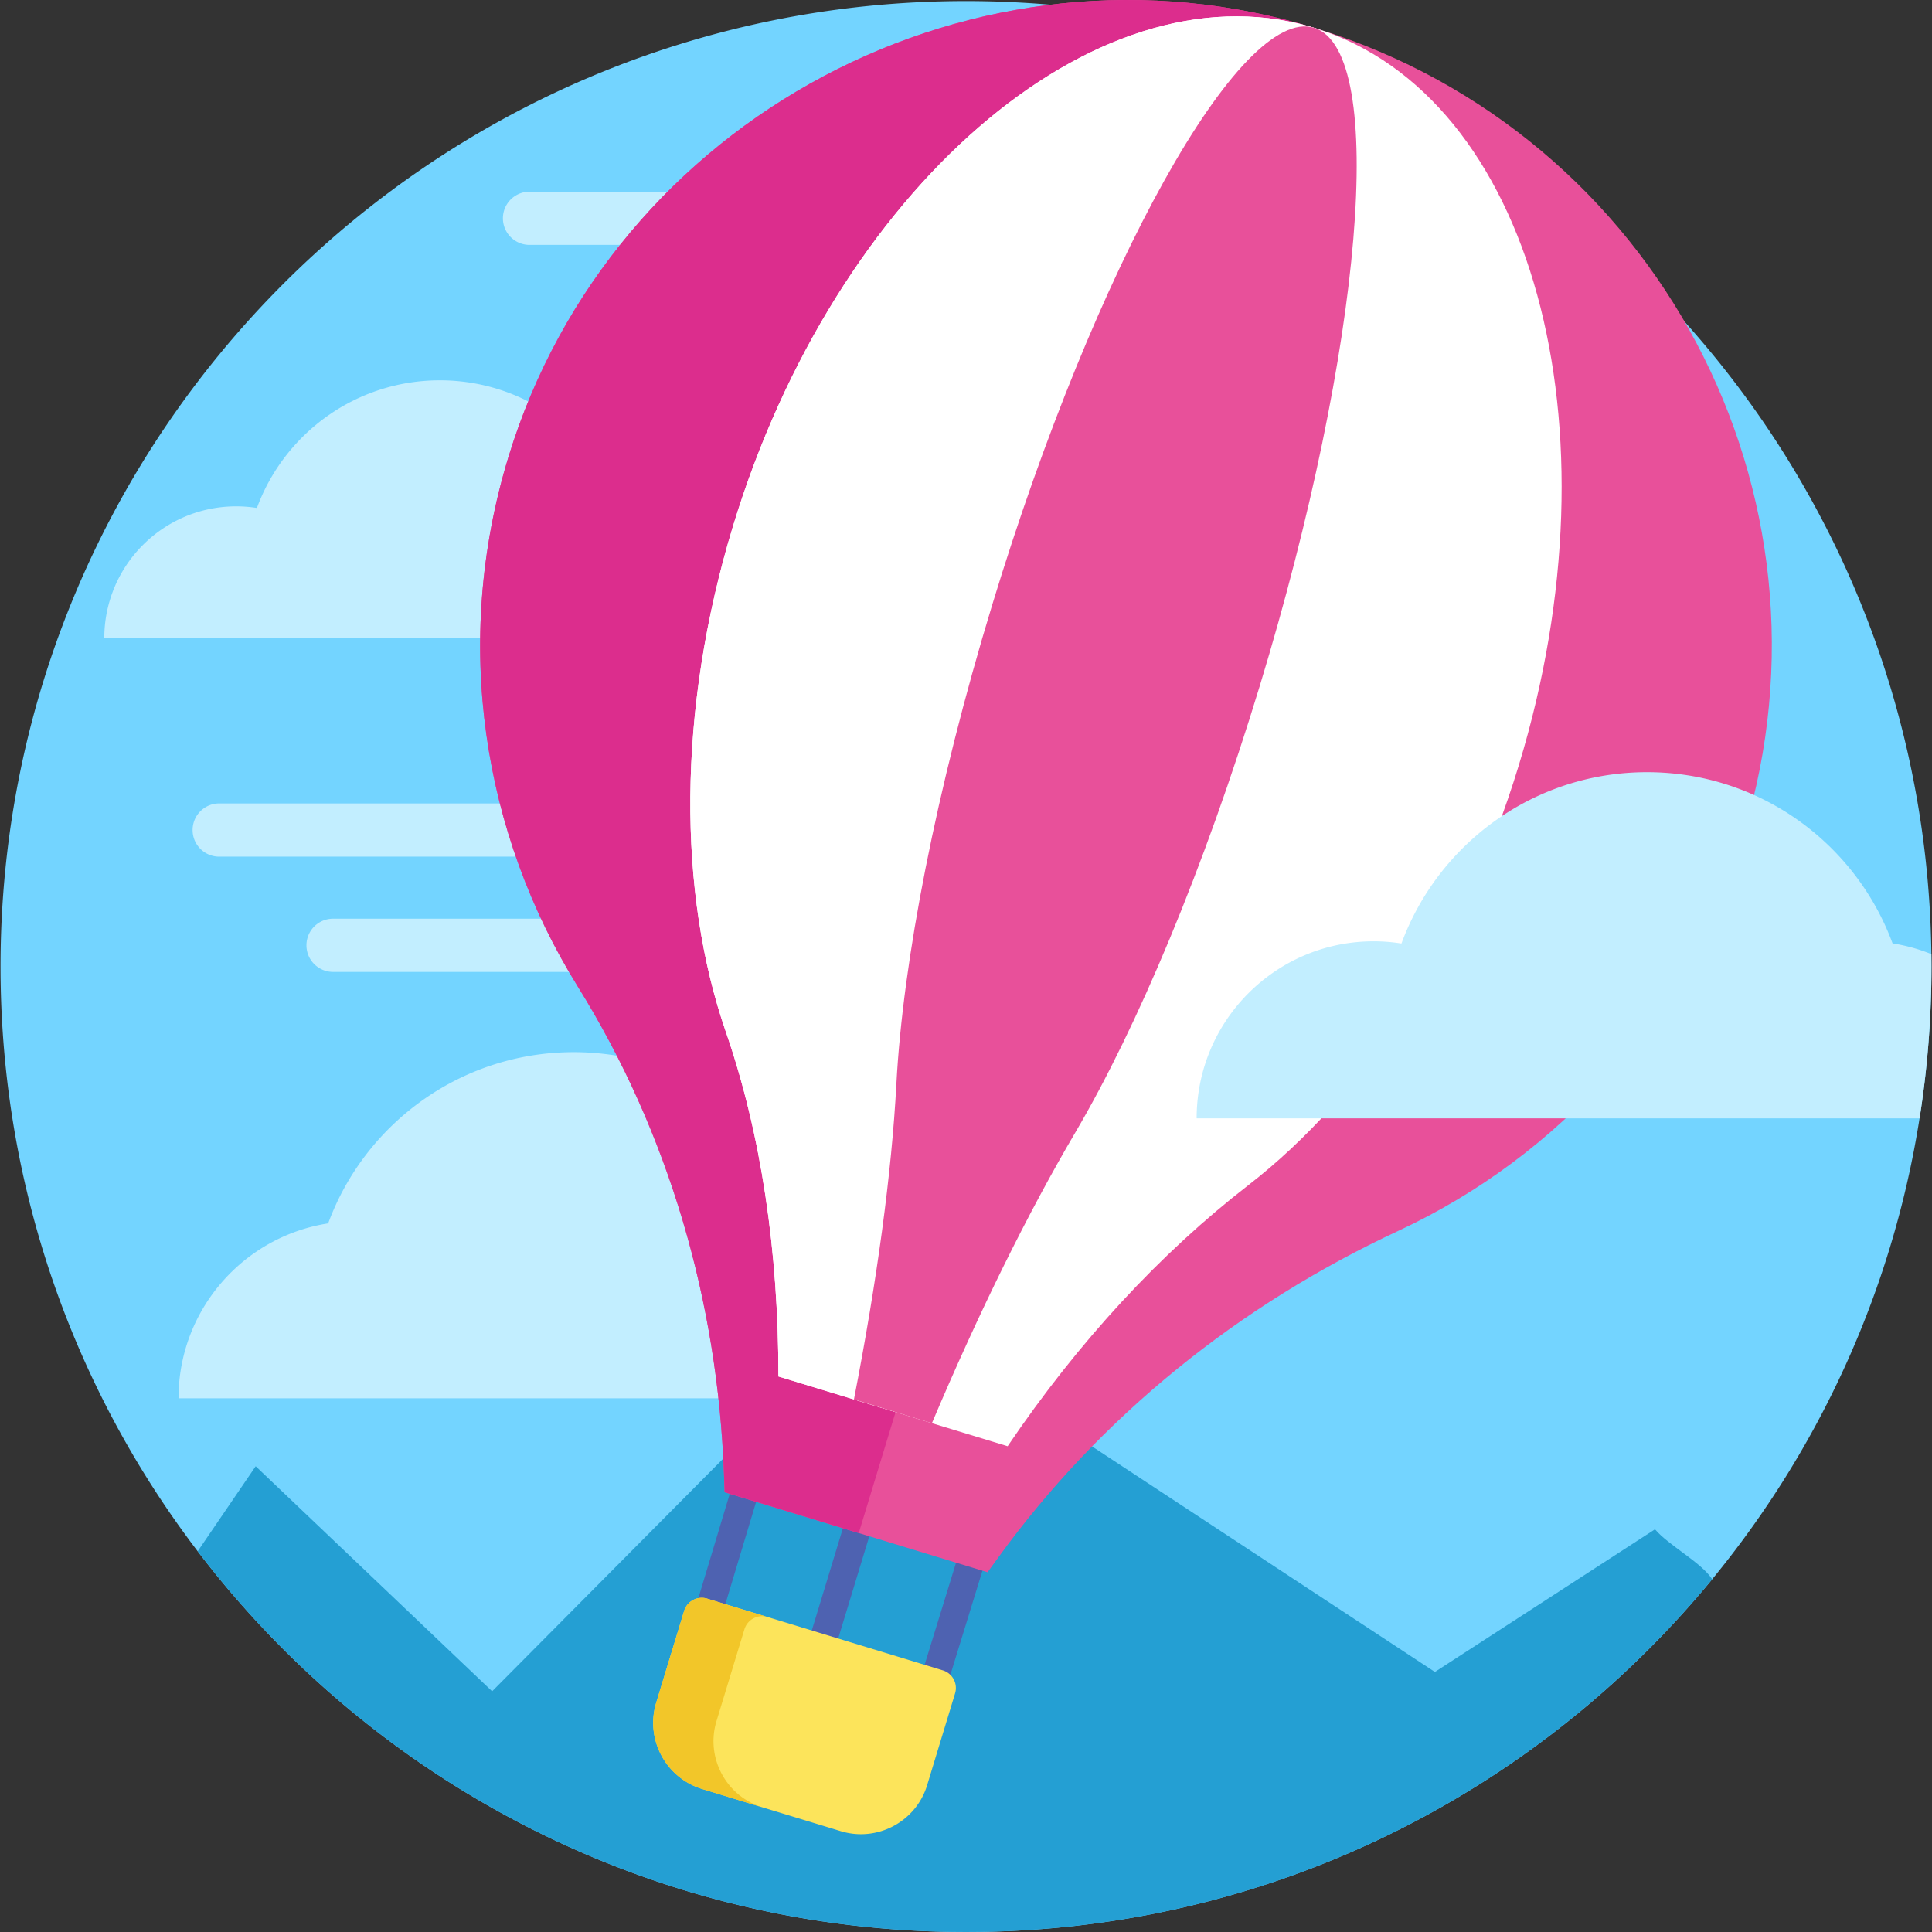 <svg xmlns="http://www.w3.org/2000/svg" version="1.1" xmlns:xlink="http://www.w3.org/1999/xlink" width="512" height="512" x="0" y="0" viewBox="0 0 512 512" style="enable-background:new 0 0 512 512" xml:space="preserve"><rect x="0" y="0" width="512" height="512" fill="#333333" stroke="none"/><g><path d="M511.858 256.142a256.7 256.7 0 0 1-3.154 40.227c-7.248 45.919-26.714 87.775-54.952 122.143C406.82 475.595 335.661 512 256 512c-83.055 0-156.867-39.569-203.611-100.892C19.608 368.103.142 314.394.142 256.142.142 114.835 114.693.284 256 .284c140.21 0 254.083 112.776 255.837 252.568.01 1.097.021 2.193.021 3.29z" style="" fill="#73D4FF" data-original="#73d4ff"></path><path d="M453.752 418.513C406.82 475.595 335.661 512 256 512c-83.055 0-156.867-39.569-203.611-100.892l15.372-22.536 62.659 59.641 101.811-102.51 148.032 97.383 58.325-37.804c3.655 4.302 12.198 8.709 15.164 13.231z" style="" fill="#249FD3" data-original="#249fd3"></path><path d="M224.486 323.648a47.26 47.26 0 0 0-7.371.581c-9.742-26.495-35.202-45.397-65.078-45.397-29.868 0-55.321 18.891-65.069 45.376-22.464 3.487-39.659 22.909-39.659 46.351h224.087c0-25.909-21.002-46.911-46.91-46.911zM62.593 134.185c1.869 0 3.703.15 5.493.433 7.259-19.744 26.23-33.829 48.493-33.829 22.257 0 41.222 14.077 48.487 33.812 16.739 2.598 29.552 17.071 29.552 34.539H27.637c0-19.304 15.65-34.955 34.956-34.955zM155.09 227.02H57.972a7.05 7.05 0 0 1 0-14.098h97.116a7.05 7.05 0 0 1 7.049 7.049 7.047 7.047 0 0 1-7.047 7.049zM185.26 257.565H88.144a7.05 7.05 0 0 1 0-14.098h97.116a7.05 7.05 0 0 1 0 14.098zM237.325 64.898h-97.116a7.05 7.05 0 0 1 0-14.098h97.116a7.05 7.05 0 0 1 0 14.098z" style="" fill="#C2EEFF" data-original="#c2eeff"></path><path d="M187.324 432.397a3.656 3.656 0 0 1-3.502-4.709l12.173-40.474a3.656 3.656 0 0 1 7 2.105l-12.173 40.474a3.657 3.657 0 0 1-3.498 2.604zM247.089 450.585a3.655 3.655 0 0 1-3.495-4.732l12.437-40.393a3.655 3.655 0 0 1 6.987 2.151l-12.437 40.393a3.658 3.658 0 0 1-3.492 2.581zM217.207 441.491a3.656 3.656 0 0 1-3.499-4.721l12.304-40.433a3.656 3.656 0 0 1 6.995 2.129l-12.304 40.433a3.659 3.659 0 0 1-3.496 2.592z" style="" fill="#4E62B1" data-original="#4e62b1"></path><path d="M462.097 220.858c-14.731 48.407-48.981 85.51-91.495 105.315-42.098 19.613-78.868 49.049-106.12 86.671l-2.772 3.819-69.677-21.204-.171-4.728c-1.644-45.688-14.596-90.446-38.732-129.271-25.152-40.436-33.384-91.093-18.431-140.225C162.145 31.05 258.906-20.245 348.915 7.569l.409.124c89.713 27.954 140.173 123.131 112.773 213.165z" style="" fill="#E8509A" data-original="#e8509a"></path><path d="M348.915 7.569 227.579 406.276l-35.545-10.817-.171-4.728c-1.644-45.688-14.596-90.446-38.732-129.271-25.152-40.436-33.384-91.093-18.431-140.225C162.145 31.05 258.906-20.245 348.915 7.569z" style="" fill="#DC2D8D" data-original="#dc2d8d"></path><path d="M402.52 202.74c-14.728 48.396-41.33 87.825-71.684 111.332-23.249 18.003-44.977 41.375-63.804 69.193l-60.744-18.485c.022-33.069-4.565-64.258-13.944-91.373-12.673-36.651-13.024-84.909 1.929-134.041C221.435 50.116 289.998-9.11 346.889 6.964c.437.12.88.255 1.325.391l.713.217c56.995 17.997 80.996 105.122 53.593 195.168z" style="" fill="#FFFFFF" data-original="#ffffff"></path><path d="M348.915 7.569 237.333 374.227l-31.044-9.448c.022-33.069-4.565-64.258-13.944-91.373-12.673-36.651-13.024-84.909 1.929-134.041C221.435 50.116 289.998-9.11 346.889 6.964c.437.12.88.255 1.325.391l.701.214z" style="" fill="#FFFFFF" data-original="#ffffff"></path><path d="M246.965 377.155c12.583-29.719 25.495-55.774 38.01-77.044 16.346-27.769 34.131-69.882 48.859-118.277 27.403-90.045 33.897-167.891 14.621-174.407l-.245-.075c-19.464-5.897-57.887 62.972-85.257 152.912-14.953 49.132-23.675 94.629-25.396 126.9-1.262 23.877-5.175 52.478-11.254 83.704" style="" fill="#E8509A" data-original="#e8509a"></path><path d="m222.835 485.288-36.74-11.182c-9.666-2.942-15.137-13.199-12.196-22.865l7.405-24.333a4.89 4.89 0 0 1 6.101-3.254l62.447 19.005a4.89 4.89 0 0 1 3.254 6.1l-7.405 24.333c-2.942 9.667-13.199 15.138-22.866 12.196z" style="" fill="#FCE45B" data-original="#fce45b"></path><path d="m189.879 456.105 7.405-24.333a4.89 4.89 0 0 1 6.101-3.254l-15.98-4.863a4.889 4.889 0 0 0-6.101 3.254l-7.405 24.333c-2.942 9.666 2.529 19.923 12.196 22.865l15.98 4.863c-9.667-2.942-15.138-13.199-12.196-22.865z" style="" fill="#F2C629" data-original="#f2c629"></path><path d="M511.858 256.142a256.7 256.7 0 0 1-3.154 40.227h-191.58c0-25.91 21.001-46.911 46.911-46.911 2.506 0 4.961.198 7.362.585 9.743-26.505 35.204-45.407 65.082-45.407 29.867 0 55.318 18.892 65.071 45.376a45.927 45.927 0 0 1 10.287 2.841c.01 1.096.021 2.192.021 3.289z" style="" fill="#C2EEFF" data-original="#c2eeff"></path></g></svg>